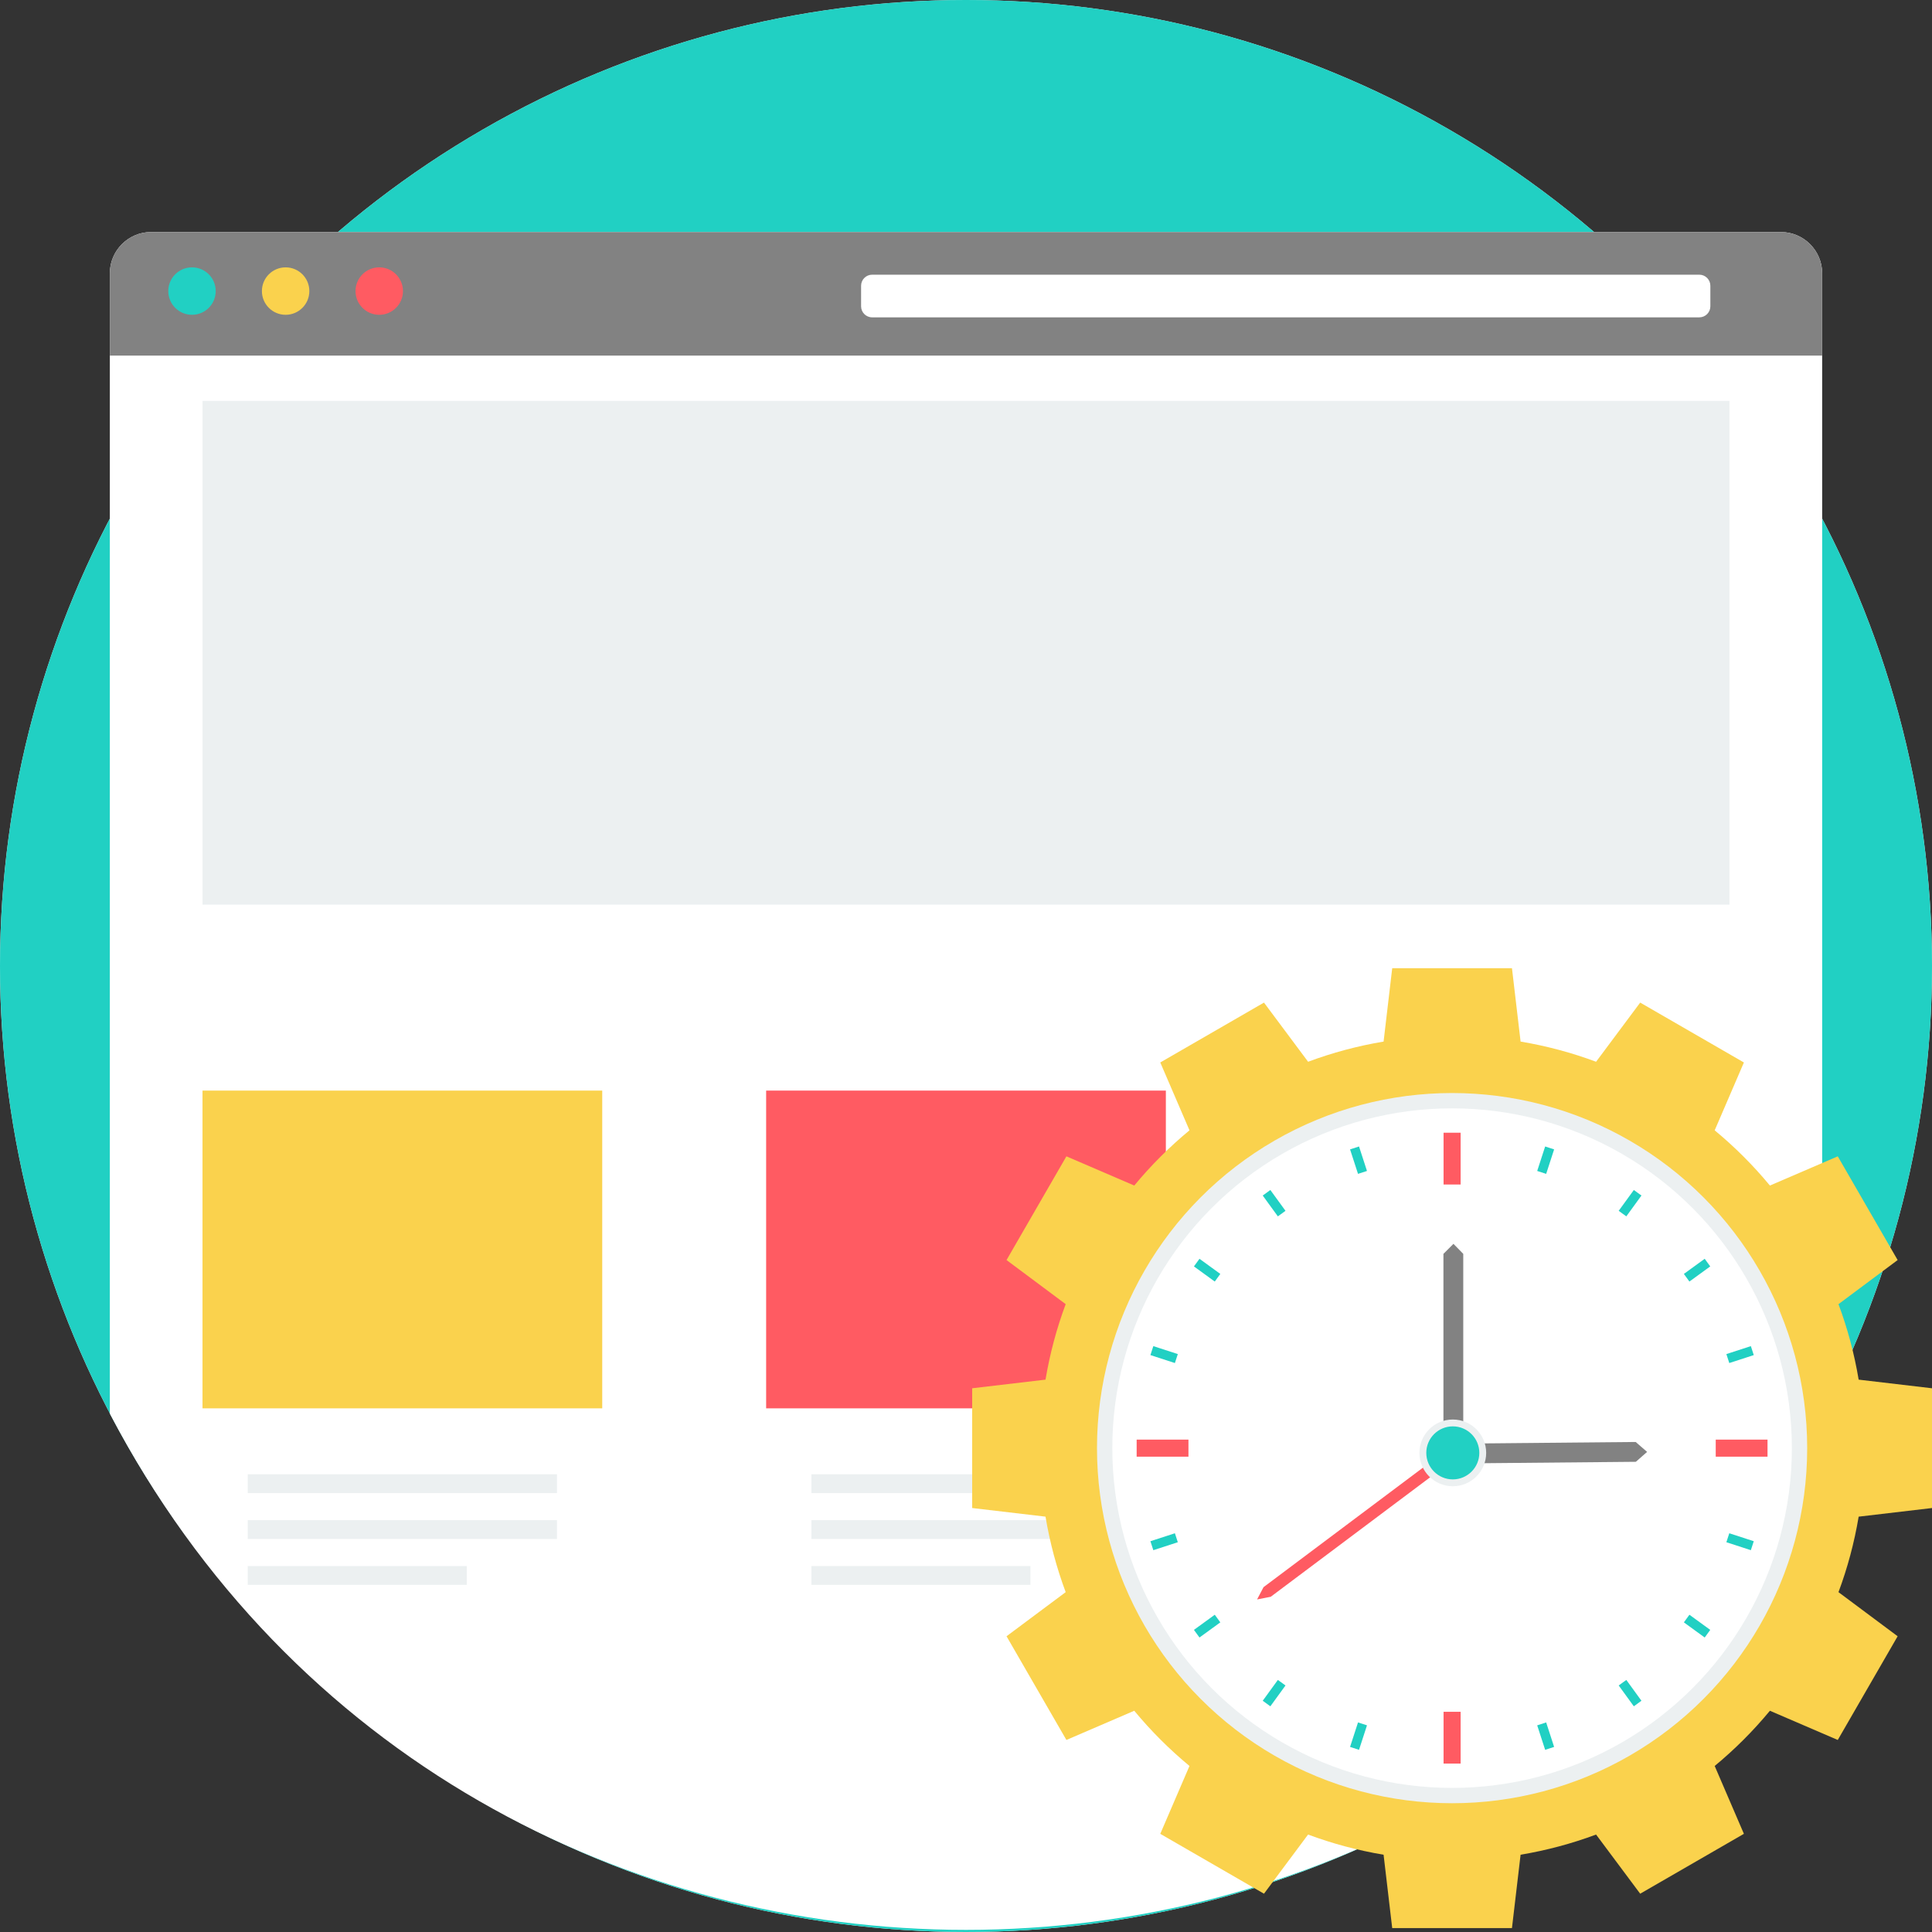 <?xml version="1.0" encoding="iso-8859-1"?>
<!-- Uploaded to: SVG Repo, www.svgrepo.com, Generator: SVG Repo Mixer Tools -->
<svg version="1.1" id="Layer_1" xmlns="http://www.w3.org/2000/svg" xmlns:xlink="http://www.w3.org/1999/xlink" 
	 viewBox="0 0 512 512" xml:space="preserve">
<rect x="0" y="0" width="512" height="512" fill="#333333" stroke="none"/>
<circle style="fill:#ECF0F1;" cx="256" cy="256" r="256"/>
<circle style="fill:#21D0C3;" cx="256" cy="256" r="256"/>
<path style="fill:#FFFFFF;" d="M89.573,61.492h332.855h49.549c6.003,0,10.916,4.915,10.916,10.916v64.96v237.268
	C387.321,557.04,124.678,557.04,29.108,374.633V137.37V72.408c0-6.003,4.911-10.916,10.916-10.916L89.573,61.492L89.573,61.492z"/>
<g>
	<path style="fill:#ECF0F1;" d="M65.658,390.691h81.948v4.991H65.658V390.691z M65.658,415.018h58.047v4.991H65.658
		C65.658,420.01,65.658,415.018,65.658,415.018z M65.658,402.854h81.948v4.991H65.658V402.854z"/>
	<path style="fill:#ECF0F1;" d="M215.026,390.691h81.948v4.991h-81.948L215.026,390.691L215.026,390.691z M215.026,415.018h58.047
		v4.991h-58.047L215.026,415.018L215.026,415.018z M215.026,402.854h81.948v4.991h-81.948L215.026,402.854L215.026,402.854z"/>
</g>
<path style="fill:#FF5B62;" d="M203.036,289.018h105.928v84.208H203.036V289.018z"/>
<path style="fill:#FAD24D;" d="M53.668,289.018h105.928v84.208H53.668V289.018z"/>
<path style="fill:#828282;" d="M40.024,61.492h431.951c6.004,0,10.917,4.911,10.917,10.917v21.83H29.107V72.408
	C29.107,66.403,34.02,61.492,40.024,61.492L40.024,61.492z"/>
<path style="fill:#FFFFFF;" d="M231.13,72.797h219.202c1.62,0,2.932,1.313,2.932,2.932v5.44c0,1.62-1.313,2.932-2.932,2.932H231.13
	c-1.62,0-2.932-1.313-2.932-2.932v-5.44C228.197,74.11,229.511,72.797,231.13,72.797z"/>
<circle style="fill:#21D0C3;" cx="50.881" cy="77.139" r="6.286"/>
<circle style="fill:#FAD24D;" cx="75.693" cy="77.139" r="6.286"/>
<circle style="fill:#FF5B62;" cx="100.504" cy="77.139" r="6.286"/>
<rect x="53.668" y="106.242" style="fill:#ECF0F1;" width="404.66" height="133.489"/>
<path style="fill:#FAD24D;" d="M422.98,281.375l11.688-15.676l27.484,15.867l-7.741,17.983c5.327,4.406,10.227,9.308,14.633,14.634
	l17.983-7.741l15.868,27.484l-15.677,11.688c2.388,6.405,4.189,13.097,5.346,20.006L512,367.907v31.736l-19.437,2.287
	c-1.157,6.909-2.957,13.6-5.346,20.006l15.676,11.688l-15.867,27.484l-17.984-7.741c-4.406,5.327-9.306,10.227-14.633,14.633
	l7.741,17.983l-27.483,15.868l-11.69-15.677c-6.405,2.388-13.097,4.189-20.006,5.346l-2.286,19.437h-31.736l-2.286-19.437
	c-6.91-1.157-13.6-2.957-20.006-5.346l-11.688,15.676l-27.484-15.867L315.225,468c-5.327-4.406-10.227-9.306-14.633-14.633
	l-17.983,7.741l-15.868-27.483l15.677-11.69c-2.388-6.405-4.19-13.097-5.346-20.006l-19.437-2.286v-31.736l19.437-2.287
	c1.157-6.909,2.957-13.6,5.346-20.006l-15.676-11.688l15.867-27.484l17.984,7.741c4.406-5.327,9.306-10.227,14.633-14.633
	l-7.741-17.983l27.484-15.868l11.69,15.677c6.405-2.388,13.096-4.19,20.006-5.346l2.286-19.437h31.736l2.286,19.437
	C409.881,277.186,416.574,278.987,422.98,281.375L422.98,281.375z"/>
<circle style="fill:#ECF0F1;" cx="384.818" cy="383.77" r="94.106"/>
<circle style="fill:#FFFFFF;" cx="384.818" cy="383.77" r="90.044"/>
<path style="fill:#21D0C3;" d="M357.78,304.599l2.375-0.772l2.109,6.488l-2.375,0.772L357.78,304.599z M411.858,462.95l-2.375,0.772
	l-2.109-6.489l2.376-0.772L411.858,462.95z M463.995,356.736l0.772,2.375l-6.488,2.109l-0.772-2.376L463.995,356.736z
	 M409.483,303.828l2.375,0.772l-2.108,6.488l-2.376-0.772L409.483,303.828z M432.981,315.361l2.019,1.467l-4.009,5.52l-2.022-1.467
	L432.981,315.361L432.981,315.361z M451.765,333.592l1.467,2.02l-5.52,4.011l-1.467-2.022L451.765,333.592z M464.766,408.438
	l-0.772,2.375l-6.488-2.109l0.772-2.375L464.766,408.438z M453.233,431.935l-1.467,2.022l-5.52-4.011l1.467-2.022L453.233,431.935z
	 M435,450.719l-2.019,1.469l-4.011-5.52l2.022-1.469L435,450.719L435,450.719z M360.156,463.722l-2.375-0.772l2.109-6.489
	l2.375,0.772L360.156,463.722z M336.658,452.188l-2.022-1.469l4.011-5.52l2.022,1.469L336.658,452.188z M317.875,433.957
	l-1.469-2.022l5.52-4.011l1.469,2.022L317.875,433.957z M305.644,410.814l-0.772-2.375l6.489-2.109l0.772,2.375L305.644,410.814z
	 M304.872,359.111l0.772-2.375l6.489,2.108l-0.772,2.376L304.872,359.111z M316.406,335.613l1.469-2.02l5.52,4.01l-1.469,2.022
	L316.406,335.613z M334.636,316.829l2.022-1.467l4.011,5.52l-2.022,1.467L334.636,316.829z"/>
<g>
	<path style="fill:#FF5B62;" d="M454.687,381.513h13.725v4.523h-13.725V381.513z M301.225,381.513h13.726v4.523h-13.726V381.513z"/>
	<path style="fill:#FF5B62;" d="M382.558,313.907v-13.725h4.523v13.725H382.558z M382.558,467.369v-13.726h4.523v13.726H382.558z"/>
</g>
<path style="fill:#828282;" d="M382.524,332.285l2.657-2.656l2.597,2.656v52.86h-5.254L382.524,332.285L382.524,332.285z"/>
<path style="fill:#FF5B62;" d="M336.756,423.161l-3.619,0.709l1.711-3.255l47.474-35.586l1.908,2.546L336.756,423.161
	L336.756,423.161z"/>
<path style="fill:#828282;" d="M433.477,382.138l3.022,2.633l-2.982,2.62l-48.279,0.449l-0.04-5.254L433.477,382.138
	L433.477,382.138z"/>
<circle style="fill:#ECF0F1;" cx="385.008" cy="385.028" r="8.844"/>
<circle style="fill:#21D0C3;" cx="385.008" cy="385.028" r="7.026"/>
</svg>